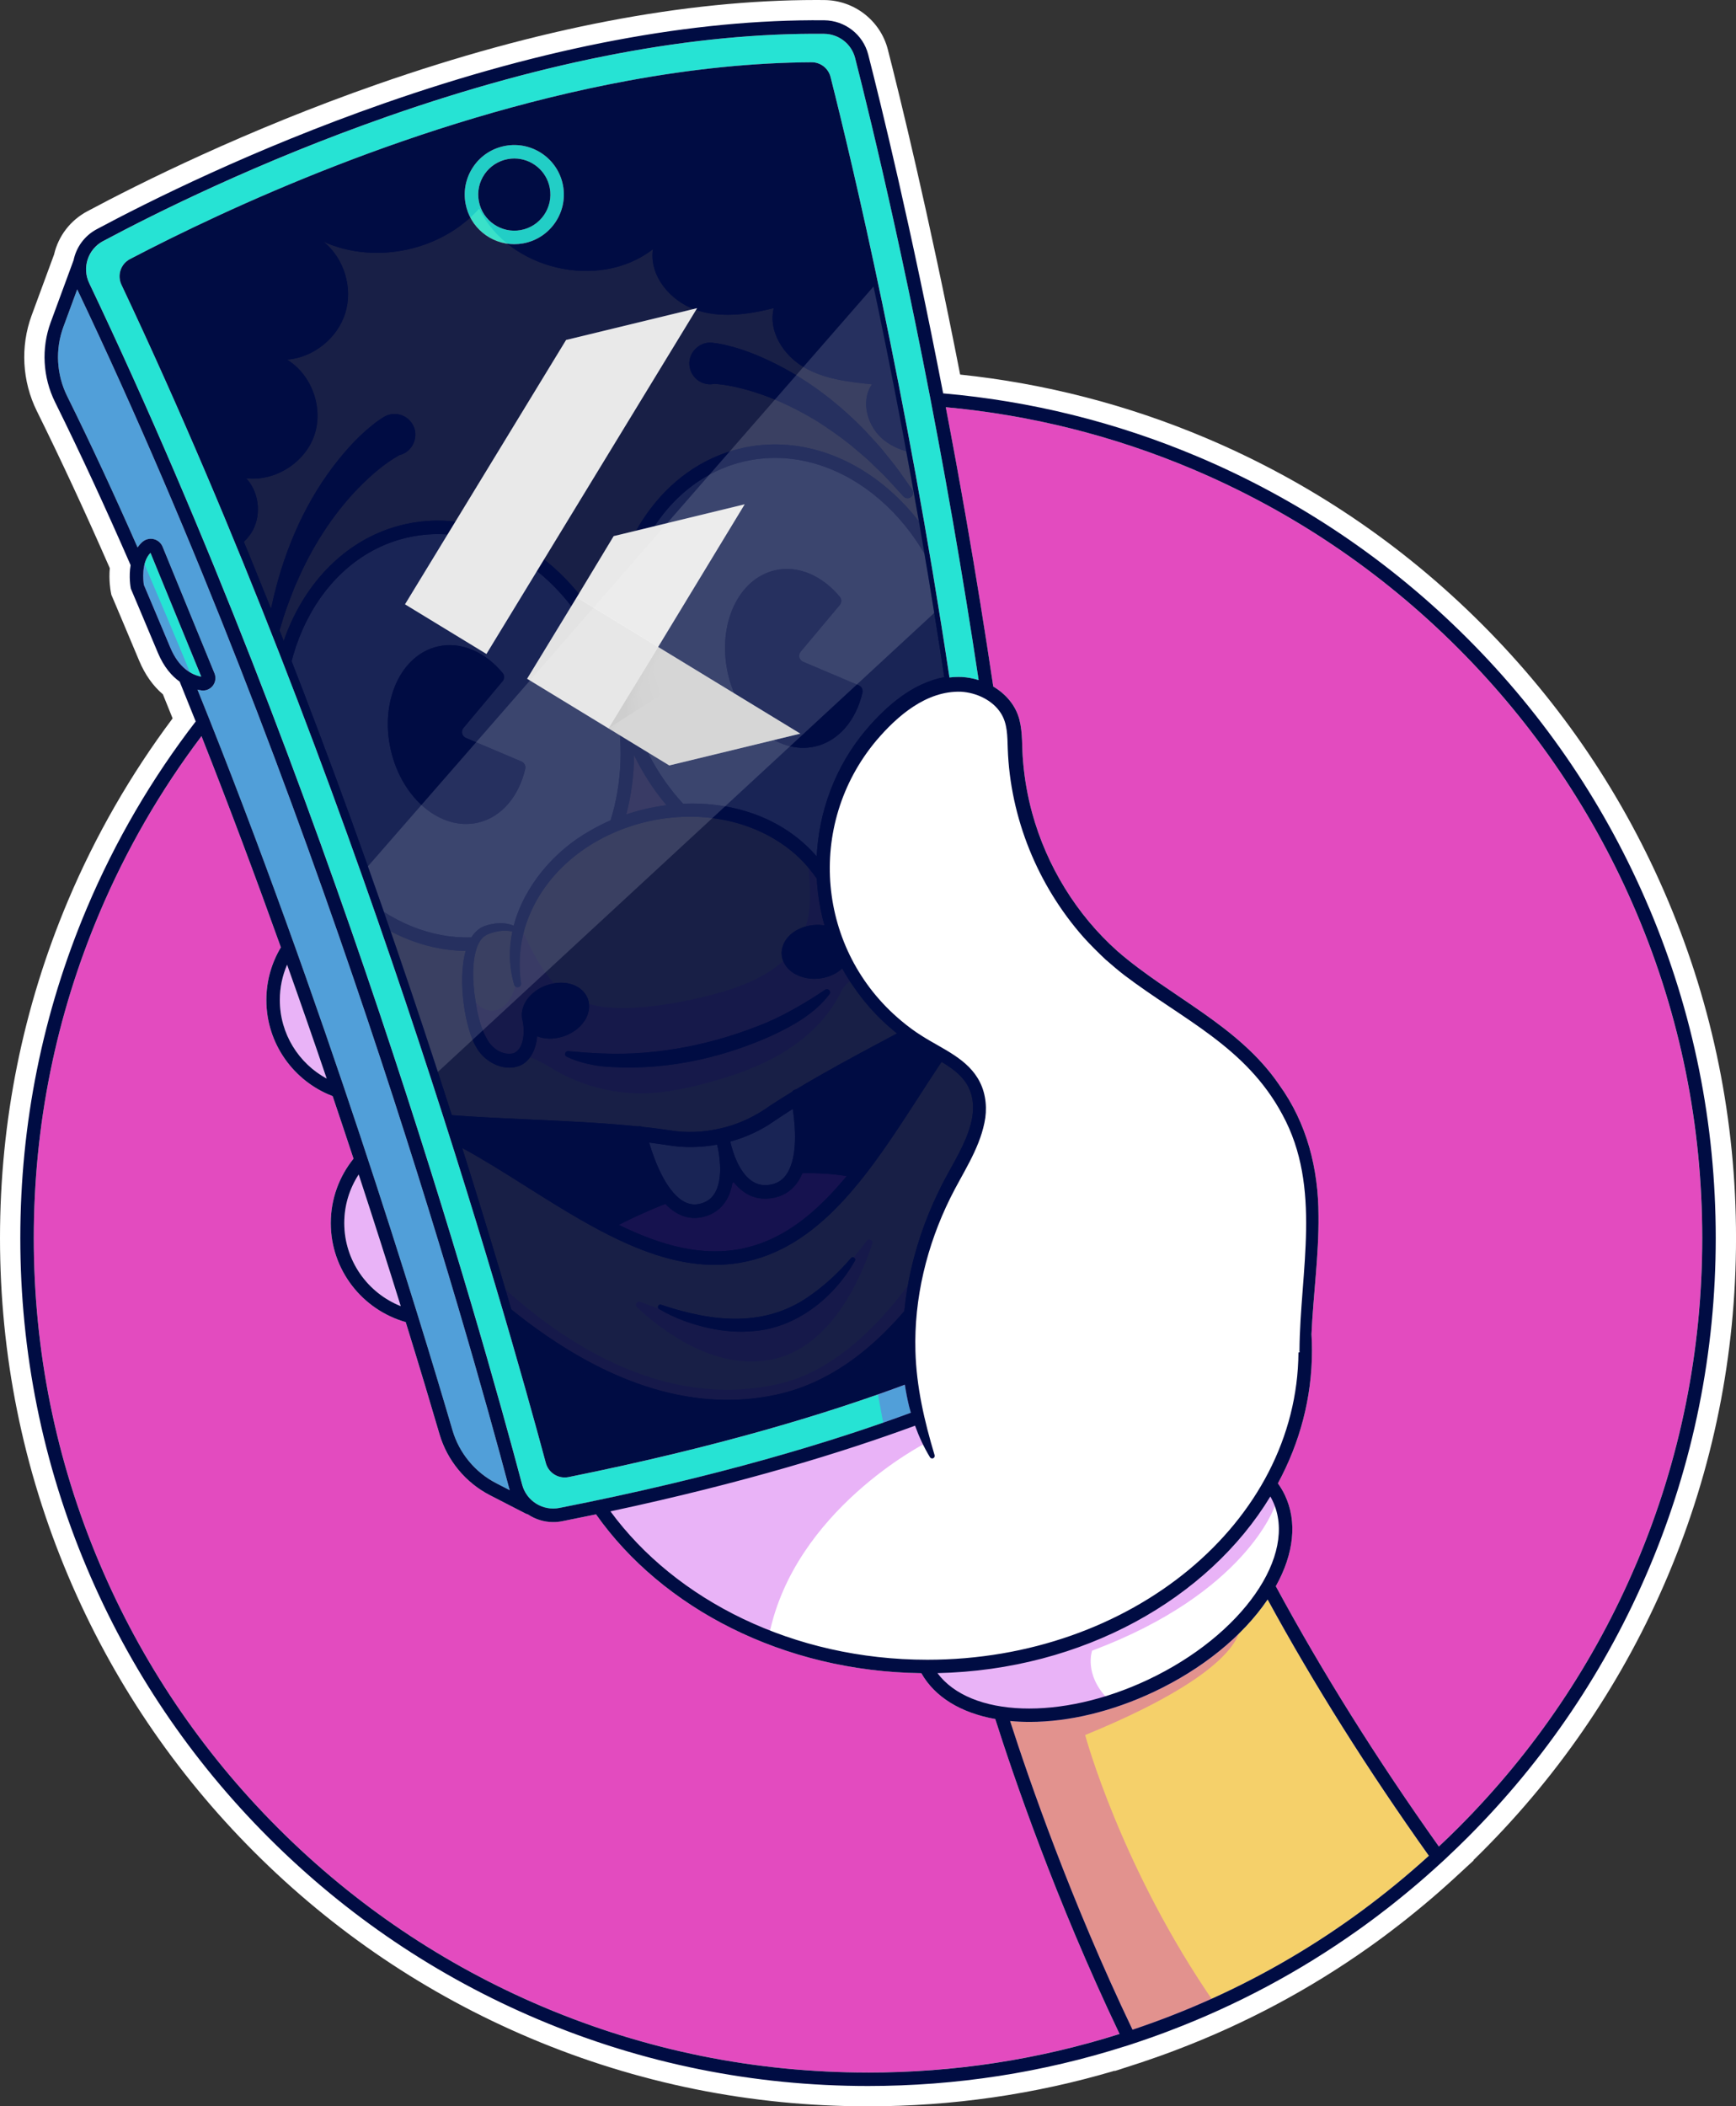 <?xml version="1.0" encoding="UTF-8"?>
<svg xmlns="http://www.w3.org/2000/svg" xmlns:xlink="http://www.w3.org/1999/xlink" version="1.1" viewBox="0 0 771.26 935.52">
  <rect x="0" y="0" width="771.26" height="935.52" fill="#333333" stroke="none"/>
  <!-- Generator: Adobe Illustrator 29.8.1, SVG Export Plug-In . SVG Version: 2.1.1 Build 2)  -->
  <defs>
    <style>
      .st0 {
        fill: none;
      }

      .st1 {
        fill: #3f3f3f;
      }

      .st2 {
        fill: #e34bbf;
      }

      .st3, .st4 {
        fill: #909090;
      }

      .st5 {
        fill: url(#linear-gradient1);
      }

      .st6 {
        fill: #000c43;
      }

      .st7 {
        mix-blend-mode: multiply;
        opacity: .25;
      }

      .st8 {
        fill: url(#linear-gradient);
      }

      .st9 {
        opacity: .15;
      }

      .st9, .st10 {
        fill: #fff;
      }

      .st11 {
        fill: #f5d06a;
      }

      .st12 {
        isolation: isolate;
      }

      .st13 {
        fill: #b400e3;
        opacity: .3;
      }

      .st14 {
        fill: #26e3d4;
      }

      .st4 {
        fill-opacity: .8;
      }

      .st15 {
        opacity: .1;
      }

      .st16 {
        clip-path: url(#clippath);
      }
    </style>
    <clipPath id="clippath">
      <path class="st0" d="M417.22,528.78c6.43-13.86,21.05-31.94,12.46-47.05-2.88-4.74-7.38-7.75-12.27-10.65-4.17-2.39-8.87-4.95-13.07-7.75-9.37-6.44-17.68-14.51-24.2-23.82-25.03-34.27-22.72-83.07,4.63-115.35,9.12-10.69,20.7-20.78,34.76-23.4-18.89-125.18-41.98-223.31-52.85-266.38-.64-2.53-2.91-4.31-5.51-4.29-25.34.14-52.58,2.88-81.05,8.14-95.14,17.59-182.04,58.89-220.37,78.93-2.7,1.41-3.79,4.69-2.49,7.45,102.04,216.03,168.31,447.84,188.73,523.85.78,2.89,3.67,4.68,6.6,4.09,67.51-13.61,116.49-28.81,149.56-41.16-3.58-28.13,2.66-57.27,15.06-82.6Z"/>
    </clipPath>
    <linearGradient id="linear-gradient" x1="-586.98" y1="1421.03" x2="-582.8" y2="1416.85" gradientTransform="translate(1186.8 1547.92) rotate(-13.64) scale(1 -1)" gradientUnits="userSpaceOnUse">
      <stop offset=".2" stop-color="#000" stop-opacity=".15"/>
      <stop offset=".85" stop-color="#616161" stop-opacity="0"/>
    </linearGradient>
    <linearGradient id="linear-gradient1" x1="-601.95" y1="1420.96" x2="-557.52" y2="1420.96" gradientTransform="translate(1186.8 1547.92) rotate(-13.64) scale(1 -1)" gradientUnits="userSpaceOnUse">
      <stop offset=".2" stop-color="#000" stop-opacity=".55"/>
      <stop offset=".85" stop-color="#616161" stop-opacity="0"/>
    </linearGradient>
  </defs>
  <g class="st12">
    <g id="Layer_1">
      <g>
        <path class="st10" d="M362.62,0c-58.32,0-123.94,12.6-195.03,37.44-58.61,20.48-105.89,44.14-128.86,56.43-7.47,4-12.8,10.95-14.71,19.17l-9.97,27.06c-5.07,13.78-4.23,29.26,2.32,42.48,10.6,21.41,21.5,44.87,32.41,69.78-.47,5.32.27,9.62.45,10.55l.06.31.18.95.38.89.13.29.02.05c.82,1.94,5.27,12.38,11.82,28.03,2.59,6.18,6.13,11.2,10.56,14.96,1.43,3.53,2.87,7.1,4.31,10.68-18.65,24.9-34.24,52.04-46.38,80.73C10.2,447.34,0,497.84,0,549.9s10.2,102.56,30.31,150.11c19.42,45.92,47.23,87.16,82.64,122.57,35.41,35.41,76.65,63.21,122.57,82.64,47.55,20.11,98.05,30.31,150.11,30.31,37.35,0,74.17-5.31,109.58-15.81l.06.12,7.55-2.44,2.5-.81.45-.15.27-.09c.85-.28,1.7-.56,2.54-.85,2.45-.82,4.49-1.52,6.4-2.21l.36-.13.16-.06c1.2-.43,2.4-.87,3.6-1.31.76-.28,1.52-.56,2.27-.85.53-.2,1.05-.4,1.58-.6,30.3-11.52,59-26.84,85.33-45.52l.69-.49c2.32-1.66,4.47-3.22,6.57-4.79.37-.28.74-.56,1.11-.84l.45-.34c1.86-1.4,3.57-2.71,5.23-4.01.92-.72,1.84-1.45,2.76-2.18,1.25-.99,2.5-2,3.74-3.01,1.3-1.06,2.6-2.13,3.89-3.21,1.11-.93,2.21-1.86,3.3-2.79,1.01-.86,2.02-1.73,3.02-2.61,1.41-1.23,2.89-2.55,4.41-3.91.91-.82,1.81-1.64,2.72-2.47l.3-.28c.16-.14.32-.29.47-.43l1.95-1.8,5.84-5.38-.09-.12c1.29-1.25,2.5-2.44,3.68-3.62,35.41-35.41,63.21-76.65,82.64-122.57,20.11-47.55,30.31-98.05,30.31-150.11s-10.2-102.56-30.31-150.11c-19.42-45.92-47.23-87.16-82.64-122.57-35.41-35.41-76.65-63.22-122.57-82.64-34.88-14.75-71.58-24.22-109.18-28.17-14.07-71.96-27.08-124.69-32.13-144.39C391.15,9.18,379.56.14,366.26.02c-1.21-.01-2.42-.02-3.64-.02h0Z"/>
        <g>
          <g>
            <g>
              <path class="st2" d="M409.33,743.14c-61.48-.79-115.18-28.94-144.52-70.54-4.94,1.03-9.97,2.05-15.11,3.06-1.31.26-2.62.38-3.91.38-4.08,0-7.98-1.25-11.26-3.44-.36-.09-.72-.22-1.06-.39l-15.77-8.11c-10.83-5.57-19.01-15.46-22.44-27.14-3.45-11.78-8.53-28.8-15.01-49.76-19.19-5.42-33.29-23.07-33.29-43.97,0-10.82,3.79-20.77,10.1-28.61-2.96-8.99-6.06-18.27-9.27-27.78-17.2-6.56-29.46-23.22-29.46-42.7,0-8.54,2.36-16.55,6.46-23.39-10.91-30.44-22.73-62.08-35.27-93.8-18.27,24.21-33.48,50.52-45.39,78.68-19.33,45.69-29.12,94.23-29.12,144.26s9.8,98.57,29.12,144.26c18.67,44.13,45.39,83.77,79.43,117.81,34.04,34.04,73.68,60.76,117.81,79.43,45.69,19.33,94.23,29.12,144.26,29.12,38.34,0,75.8-5.76,111.77-17.14-28.32-59.36-47.17-114.58-55.22-139.88-15.43-2.76-26.88-9.84-32.85-20.36Z"/>
              <path class="st2" d="M441.27,304.91c5.55,3.27,9.96,8.3,11.62,14.72,1.57,6.16,1.03,12.3,1.62,18.48.63,7.76,2,15.47,4.05,22.99,6.43,23.46,19.73,45.21,37.93,61.38,23.29,20.26,53.8,32.89,71.81,59.33,12.33,17.03,17.44,37.29,17.47,58.12.2,17.6-2.35,35.27-3.12,52.67.14,2.4.22,4.82.22,7.26,0,21-5.42,40.97-15.14,58.96,1.19,1.66,2.24,3.41,3.12,5.27,5.53,11.72,4.06,25.88-4.05,40.43,20.5,37.95,44.82,76.76,72.44,115.6,2.85-2.68,5.67-5.39,8.45-8.16,34.04-34.04,60.76-73.68,79.43-117.81,19.33-45.69,29.12-94.23,29.12-144.26s-9.8-98.57-29.12-144.26c-18.67-44.13-45.39-83.77-79.43-117.81-34.04-34.04-73.68-60.76-117.81-79.43-35.09-14.84-71.87-24.06-109.71-27.54,3,15.68,6.03,32.2,9.04,49.47,4.37,25.09,8.38,49.95,12.05,74.59Z"/>
            </g>
            <path class="st11" d="M512.61,751.46c-18.47,8.71-37.74,13.34-55.17,13.34-2.85,0-5.64-.12-8.38-.37-.1,0-.2-.02-.3-.03,8.47,26.31,26.99,79.82,54.39,137.11,48.98-16.35,93.25-42.33,131.66-77.25-27.22-38.22-51.26-76.43-71.64-113.83-.05.07-.09.15-.15.22-11.03,16.18-28.93,30.68-50.41,40.81Z"/>
            <path class="st10" d="M178.05,580.13c-5.39-17.32-11.66-37.02-18.69-58.49-4.05,6.22-6.41,13.63-6.41,21.58,0,16.73,10.42,31.07,25.1,36.9Z"/>
            <path class="st10" d="M145.14,479.06c-5.54-16.28-11.41-33.21-17.59-50.57-2.07,4.81-3.23,10.1-3.23,15.66,0,15.06,8.43,28.19,20.82,34.91Z"/>
            <path class="st10" d="M416.48,743.11c14.59,19.58,54.68,21.27,93.57,2.92,41.87-19.76,66.71-55.37,55.38-79.38-.32-.68-.68-1.34-1.05-1.99-27.62,45.49-83.36,77.04-147.9,78.45Z"/>
            <path class="st14" d="M226.2,661c-18.24-68.67-85.98-309.98-191.9-532.48l-6.17,16.76c-3.66,9.92-3.04,21.09,1.69,30.64,10.69,21.58,21.15,44.14,31.29,67.2.6-.85,1.3-1.66,2.12-2.39,1.35-1.22,3.22-1.7,5.01-1.29,1.8.41,3.29,1.67,3.99,3.38h0c3.15,7.67,12.15,29.57,23.07,56.26.75,1.82.46,3.93-.75,5.48-1.06,1.37-2.63,2.13-4.32,2.13-.25,0-.51-.02-.77-.05-.53-.07-1.11-.18-1.73-.32,55.91,138.39,98.81,279.58,113.29,328.95,2.96,10.11,10.04,18.67,19.42,23.5l6.02,3.1c-.09-.29-.19-.57-.27-.87h0Z"/>
            <path class="st14" d="M402.01,615.03c-33.47,12.47-82.29,27.5-149.4,41.03-.57.12-1.15.17-1.71.17-3.85,0-7.35-2.58-8.38-6.42-18.16-67.57-85.42-305.01-188.55-523.34-2-4.23-.32-9.23,3.81-11.39,42.34-22.14,127.39-61.88,221.21-79.22,28.62-5.29,56.06-8.05,81.58-8.19h.05c3.97,0,7.41,2.69,8.39,6.56,9.92,39.27,33.5,138.71,52.83,266.69,1.76-.19,3.56-.27,5.39-.22,2.54.12,5.1.6,7.57,1.37-3.51-23.36-7.34-46.94-11.48-70.71-17.74-101.84-36.27-177.72-43.41-205.62-1.6-6.25-7.26-10.65-13.78-10.71-57.53-.54-122.63,11.79-193.58,36.58-57.66,20.15-104.15,43.42-126.73,55.49-6.73,3.6-9.45,11.79-6.18,18.65,106.2,223.02,174.1,464.9,192.38,533.72h0c1.92,7.23,9.18,11.76,16.54,10.31,70.07-13.78,121.28-29.42,156.13-42.28-.27-.95-.54-1.9-.78-2.85-.76-3.18-1.38-6.39-1.88-9.61Z"/>
            <path class="st14" d="M89.42,300.55c-10.56-25.82-19.28-47.04-22.56-55.01-4.22,4.3-3.2,12.59-2.95,14.24.83,1.95,5.26,12.36,11.75,27.85,3.81,9.09,9.42,12.08,13.76,12.92Z"/>
            <path class="st14" d="M228.48,108.46c1.32,0,2.67-.12,4.01-.37,11.94-2.21,19.86-13.72,17.65-25.66-2.21-11.94-13.72-19.86-25.66-17.65-5.79,1.07-10.81,4.33-14.14,9.17-3.33,4.85-4.58,10.7-3.51,16.49,1.96,10.59,11.24,18.02,21.65,18.02ZM225.57,70.67c.98-.18,1.96-.27,2.92-.27,7.57,0,14.33,5.4,15.75,13.11,1.6,8.69-4.16,17.06-12.84,18.67-8.69,1.61-17.06-4.16-18.67-12.84-.78-4.21.13-8.47,2.55-12,2.43-3.53,6.08-5.9,10.29-6.67Z"/>
            <path class="st10" d="M569.71,495.05c-16.2-30.22-44.19-42.15-70.3-61.98-2.75-2.11-5.61-4.6-8.25-6.88-3.05-2.88-6.9-6.67-9.73-9.83-20.39-23.03-32.67-53.08-33.73-83.87-.19-5.48-.08-11.08-3.08-15.75-3.61-5.68-10.75-9.14-17.77-9.51-15.31-.45-28.19,10.68-37.59,21.74-31.36,37.49-26.42,93.15,11.15,124.44,2.87,2.42,6.14,4.84,9.33,6.81,8.95,5.72,20.43,10.1,25.56,20.38,2.82,5.52,3.31,12.28,2.03,18.11-2.49,12.17-9.97,22.79-15.17,33.4-10.41,21.03-16.16,44.58-15.48,68.06.45,15.79,3.97,31,8.52,46.15.02.05,0,.11.02.16.08.55-.23,1.09-.78,1.26-.51.15-1.04-.07-1.3-.5-2.68-4.42-4.86-9.14-6.63-14.02-31.44,11.59-75.97,25.38-135.33,38.05,28.99,39.5,81.26,65.91,140.8,65.91,90.58,0,164.32-61.13,164.87-136.45l.55-.16c-.06-.22-.1-.46-.12-.72.25-35.17,10.11-72.35-7.59-104.8Z"/>
          </g>
          <path class="st13" d="M566.38,668.92s-12.83,38.65-81.18,64.22c0,0-3.83,10.58,7.12,21.61,0,0,38.52-10.69,58.58-33.96,0,0,6.61,18.96-68.79,49.83,0,0,15.88,59.09,57.77,119.5l-37.92,14.55s-55.83-122.73-57.33-143.32c0,0-20.28-1.76-34.4-21.17l-.91,2.94s101.89-4.39,153.92-81.27l3.12,2.8v4.25Z"/>
          <path class="st13" d="M410.79,641.2s-57.76,29.5-69.07,84.89c0,0-45.36-7.1-73.97-58.21,0,0,132.45-30.65,139.29-37.37l7.06,15.32-3.31-4.63Z"/>
          <path class="st13" d="M178.05,580.13c-5.39-17.32-11.66-37.02-18.69-58.49-4.05,6.22-6.41,13.63-6.41,21.58,0,16.73,10.42,31.07,25.1,36.9Z"/>
          <polygon class="st13" points="389.78 617.88 392.93 634.92 409.33 629.13 404.67 610.77 389.78 617.88"/>
          <path class="st13" d="M226.2,661c-18.24-68.67-85.98-309.98-191.9-532.48l-6.17,16.76c-3.66,9.92-3.04,21.09,1.69,30.64,10.69,21.58,21.15,44.14,31.29,67.2.6-.85,1.3-1.66,2.12-2.39,1.35-1.22,3.22-1.7,5.01-1.29,1.8.41,3.29,1.67,3.99,3.38h0c3.15,7.67,12.15,29.57,23.07,56.26.75,1.82.46,3.93-.75,5.48-1.06,1.37-2.63,2.13-4.32,2.13-.25,0-.51-.02-.77-.05-.53-.07-1.11-.18-1.73-.32,55.91,138.39,98.81,279.58,113.29,328.95,2.96,10.11,10.04,18.67,19.42,23.5l6.02,3.1c-.09-.29-.19-.57-.27-.87h0Z"/>
          <path class="st13" d="M145.14,479.06c-5.54-16.28-11.41-33.21-17.59-50.57-2.07,4.81-3.23,10.1-3.23,15.66,0,15.06,8.43,28.19,20.82,34.91Z"/>
          <path class="st13" d="M84.77,299.8c.09-.73-21.44-51.23-21.44-51.23l-2.57,12.07,14.77,35.28,6.09,3.89h3.14Z"/>
          <g>
            <path class="st6" d="M732.66,403.29c-18.97-44.85-46.12-85.13-80.71-119.71-34.59-34.59-74.87-61.74-119.71-80.71-36.2-15.31-74.16-24.74-113.22-28.15-14.26-73.8-27.51-127.86-33.29-150.48-2.27-8.88-10.31-15.14-19.54-15.23-58.21-.53-124.01,11.89-195.62,36.92-58.04,20.28-104.85,43.71-127.58,55.87-5.52,2.95-9.12,8.09-10.3,13.77l-10.18,27.63c-4.22,11.46-3.51,24.36,1.94,35.38,11.5,23.21,22.72,47.55,33.58,72.43-.88,5.19-.01,9.86.05,10.18l.06.31.13.29c.05.11,4.7,11.02,11.87,28.14,2.67,6.37,6.2,10.35,9.69,12.83,2.4,5.89,4.77,11.78,7.12,17.68-19.56,25.39-35.75,53.11-48.33,82.84-19.64,46.43-29.6,95.76-29.6,146.6s9.96,100.17,29.6,146.6c18.97,44.85,46.12,85.13,80.71,119.71s74.87,61.74,119.71,80.71c46.43,19.64,95.76,29.6,146.6,29.6,39.25,0,77.58-5.96,114.38-17.7v.02s2.5-.81,2.5-.81c.24-.08.47-.16.71-.24.83-.27,1.65-.55,2.48-.83,2.1-.7,4.19-1.42,6.26-2.16.16-.06.33-.12.49-.18,1.18-.42,2.36-.85,3.53-1.28.74-.27,1.48-.55,2.22-.83.53-.2,1.05-.4,1.58-.6,29.66-11.28,57.5-26.14,83.28-44.43.22-.16.44-.32.67-.47,2.15-1.54,4.3-3.09,6.42-4.68.51-.38,1.02-.77,1.53-1.15,1.71-1.29,3.42-2.59,5.11-3.91.9-.7,1.8-1.41,2.69-2.13,1.22-.97,2.44-1.95,3.65-2.94,1.27-1.04,2.54-2.08,3.8-3.14,1.08-.9,2.16-1.81,3.23-2.73.99-.84,1.97-1.69,2.95-2.55,1.44-1.26,2.88-2.54,4.3-3.82.89-.8,1.77-1.61,2.65-2.41.25-.23.51-.46.76-.69l1.95-1.8v-.02c3.08-2.9,6.16-5.83,9.17-8.85,34.59-34.59,61.74-74.87,80.71-119.71,19.64-46.43,29.6-95.76,29.6-146.6s-9.96-100.17-29.6-146.6ZM45.8,107.09c22.58-12.08,69.08-35.34,126.73-55.49C243.49,26.8,308.59,14.48,366.12,15.02c6.51.06,12.18,4.46,13.78,10.71,7.14,27.9,25.67,103.79,43.41,205.62,4.14,23.77,7.97,47.35,11.48,70.71-2.47-.77-5.03-1.24-7.57-1.37-1.83-.06-3.63.02-5.39.22-19.33-127.98-42.91-227.42-52.83-266.69-.98-3.87-4.42-6.56-8.39-6.56h-.05c-25.51.14-52.96,2.9-81.58,8.19-93.82,17.34-178.87,57.08-221.21,79.22-4.13,2.16-5.8,7.16-3.81,11.39,103.13,218.33,170.39,455.77,188.55,523.34,1.03,3.84,4.54,6.42,8.38,6.42.57,0,1.14-.06,1.71-.17,67.1-13.53,115.93-28.55,149.4-41.03.49,3.22,1.11,6.43,1.88,9.61.25.96.51,1.91.78,2.85-34.84,12.86-86.05,28.5-156.13,42.28-7.36,1.45-14.62-3.08-16.54-10.31h0c-18.28-68.82-86.18-310.69-192.38-533.72-3.26-6.86-.55-15.05,6.18-18.65ZM577.3,599.85c.01.26.06.5.12.72l-.55.16c-.55,75.31-74.3,136.45-164.87,136.45-59.54,0-111.81-26.42-140.8-65.91,59.36-12.67,103.89-26.47,135.33-38.05,1.76,4.88,3.95,9.6,6.63,14.02.26.43.8.65,1.3.5.55-.17.86-.71.78-1.26,0-.05,0-.11-.02-.16-4.56-15.15-8.07-30.36-8.52-46.15-.68-23.48,5.07-47.03,15.48-68.06,5.21-10.61,12.68-21.23,15.17-33.4,1.28-5.83.79-12.59-2.03-18.11-5.13-10.28-16.61-14.67-25.56-20.38-3.2-1.97-6.46-4.38-9.33-6.81-37.57-31.29-42.51-86.95-11.15-124.44,9.4-11.06,22.28-22.19,37.59-21.74,7.02.38,14.16,3.83,17.77,9.51,3,4.68,2.89,10.27,3.08,15.75,1.06,30.79,13.34,60.84,33.73,83.87,2.83,3.16,6.68,6.96,9.73,9.83,2.64,2.28,5.5,4.77,8.25,6.88,26.11,19.83,54.1,31.76,70.3,61.98,17.7,32.45,7.84,69.63,7.59,104.8ZM565.43,666.66c11.33,24.01-13.51,59.62-55.38,79.38-38.89,18.35-78.99,16.66-93.57-2.92,64.54-1.4,120.28-32.96,147.9-78.45.37.65.73,1.31,1.05,1.99ZM232.49,108.09c-1.35.25-2.69.37-4.01.37-10.41,0-19.69-7.43-21.65-18.02-1.07-5.78.18-11.64,3.51-16.49,3.33-4.85,8.36-8.1,14.14-9.17,11.94-2.21,23.45,5.71,25.66,17.65,2.21,11.94-5.71,23.45-17.65,25.66ZM75.66,287.63c-6.49-15.49-10.92-25.9-11.75-27.85-.25-1.64-1.27-9.94,2.95-14.24,3.28,7.97,11.99,29.19,22.56,55.01-4.33-.84-9.95-3.84-13.76-12.92ZM89.46,306.64c.26.04.51.05.77.05,1.68,0,3.26-.77,4.32-2.13,1.21-1.56,1.5-3.66.75-5.48-10.92-26.69-19.92-48.6-23.07-56.26h0c-.7-1.7-2.19-2.97-3.99-3.38-1.78-.41-3.65.08-5.01,1.29-.82.73-1.51,1.54-2.12,2.39-10.15-23.06-20.6-45.62-31.29-67.2-4.73-9.55-5.34-20.71-1.69-30.64l6.17-16.76c105.92,222.5,173.66,463.81,191.9,532.48h0c.08.3.18.58.27.87l-6.02-3.1c-9.38-4.82-16.46-13.39-19.42-23.5-14.48-49.37-57.38-190.56-113.29-328.95.62.14,1.2.24,1.73.32ZM178.05,580.13c-14.68-5.83-25.1-20.17-25.1-36.9,0-7.96,2.36-15.37,6.41-21.58,7.03,21.46,13.3,41.17,18.69,58.49ZM145.14,479.06c-12.39-6.72-20.82-19.85-20.82-34.91,0-5.56,1.15-10.85,3.23-15.66,6.18,17.36,12.06,34.29,17.59,50.57ZM385.63,920.52c-50.04,0-98.57-9.8-144.26-29.12-44.13-18.67-83.77-45.39-117.81-79.43-34.04-34.04-60.76-73.68-79.43-117.81-19.33-45.69-29.12-94.23-29.12-144.26s9.8-98.57,29.12-144.26c11.91-28.16,27.11-54.47,45.39-78.68,12.54,31.72,24.36,63.37,35.27,93.8-4.1,6.85-6.46,14.85-6.46,23.39,0,19.48,12.26,36.14,29.46,42.7,3.21,9.51,6.31,18.79,9.27,27.78-6.31,7.84-10.1,17.78-10.1,28.61,0,20.9,14.11,38.55,33.29,43.97,6.49,20.96,11.56,37.98,15.01,49.76,3.42,11.68,11.6,21.57,22.44,27.14l15.77,8.11c.34.18.7.3,1.06.39,3.28,2.19,7.19,3.44,11.26,3.44,1.29,0,2.6-.12,3.91-.38,5.14-1.01,10.17-2.03,15.11-3.06,29.35,41.6,83.04,69.75,144.52,70.54,5.97,10.53,17.42,17.6,32.85,20.36,8.05,25.3,26.9,80.52,55.22,139.88-35.97,11.38-73.43,17.14-111.77,17.14ZM503.15,901.5c-27.4-57.29-45.92-110.8-54.39-137.11.1,0,.2.02.3.03,2.74.25,5.54.37,8.38.37,17.43,0,36.7-4.63,55.17-13.34,21.48-10.14,39.38-24.63,50.41-40.81.05-.07.09-.15.15-.22,20.38,37.4,44.43,75.61,71.64,113.83-38.41,34.92-82.69,60.9-131.66,77.25ZM727.13,694.16c-18.67,44.13-45.39,83.77-79.43,117.81-2.77,2.77-5.6,5.48-8.45,8.16-27.62-38.84-51.94-77.66-72.44-115.6,8.11-14.55,9.58-28.71,4.05-40.43-.88-1.86-1.93-3.61-3.12-5.27,9.72-17.99,15.14-37.96,15.14-58.96,0-2.43-.07-4.85-.22-7.26.76-17.41,3.31-35.07,3.12-52.67-.03-20.83-5.14-41.09-17.47-58.12-18-26.44-48.52-39.07-71.81-59.33-18.2-16.17-31.5-37.92-37.93-61.38-2.05-7.52-3.42-15.23-4.05-22.99-.59-6.18-.05-12.32-1.62-18.48-1.66-6.41-6.08-11.45-11.62-14.72-3.67-24.64-7.68-49.5-12.05-74.59-3.01-17.27-6.04-33.79-9.04-49.47,37.84,3.48,74.61,12.7,109.71,27.54,44.13,18.67,83.77,45.39,117.81,79.43,34.04,34.04,60.76,73.68,79.43,117.81,19.33,45.69,29.12,94.23,29.12,144.26s-9.8,98.57-29.12,144.26Z"/>
            <path class="st6" d="M228.5,70.4c-.96,0-1.94.09-2.92.27-4.21.78-7.86,3.15-10.29,6.67-2.43,3.53-3.33,7.79-2.55,12,1.61,8.69,9.98,14.45,18.67,12.84,8.69-1.61,14.45-9.98,12.84-18.67-1.42-7.71-8.18-13.11-15.75-13.11Z"/>
          </g>
          <g class="st16">
            <g class="st15">
              <g>
                <path class="st11" d="M278.24,361.71c5.77-1.94,11.78-3.31,17.85-4.08-5.55-6.57-10.41-14.02-14.39-22.2-.07,9.12-1.27,17.95-3.47,26.28Z"/>
                <path class="st11" d="M516.91,202.29c-16.77,3.26-32.46,11.74-44.11,24.25-12.65,13.39-19.77,30.61-25.63,47.87-.15.58-.6.85-1.07.89-.69.06-1.43-.39-1.41-1.25.05-1.16.15-2.33.27-3.5-11.51-7.84-16.81-24.02-11.71-37.06-12.03-4.5-18.61-19.9-13.55-31.7-9.36.74-19.4-.39-26.81-6.16-7.4-5.77-10.87-17.22-5.51-24.92-10.45-1.09-21.27-2.3-30.33-7.64-9.06-5.34-15.85-16.03-13.28-26.22-11.47,2.88-23.81,4.62-34.95.67-11.15-3.95-20.48-15.13-18.75-26.83-23.91,18.55-63.99,9.2-77.22-18.02-16.8,18.74-46.08,24.98-69.07,14.72,9.1,7.38,13.07,20.49,9.6,31.68-3.47,11.19-14.17,19.75-25.85,20.68,10.99,6.72,16.29,21.46,12.09,33.64-4.2,12.17-17.46,20.52-30.25,19.04,5.59,6.07,6.83,15.74,2.97,23.03-3.87,7.29-12.57,11.68-20.73,10.45,8.87,11.84,7.64,30.12-2.74,40.66,10.68,6.51,11.75,24.17,1.95,31.93,7.48,6.02,12.31,15.18,13.13,24.74,1.56,2.15,2.98,4.4,4.2,6.83.31.62.06,1.38-.57,1.69-.05.03-.11.03-.17.05-.49.16-1.02.03-1.35-.35-14.03-14.5-29.75-28.31-49.41-34.18-15.32-4.87-32.03-4.61-47.44-.22-29.08,8.38-31.19,45.63-21.2,69.55,7.15,18.41,21.67,34.53,40.78,40.6,3.88,1.18,8.1,2.35,11.95,3.59,20.09,6.51,40.86,14.62,55.79,30.27.89.95,2.11,2.39,3.05,3.25,10.07,9.09,28.1,3.7,32.52-8.86.63-1.72,1.08-3.62,1.25-5.43.28-1.91.15-3.87.12-5.92-.04-.56.33-1.02.83-1.17.1-.03.19-.07.3-.07.47,0,.88.28,1.06.68,1.33,2.99,2.05,6.4,1.88,9.87-.06,1.16-.21,2.33-.48,3.48-.9,4.05-3,7.5-5.81,10.29,1.04,1.76,2.74,4.59,5.05,8.27,2.18-2.79,5.43-5.46,9.92-7.95,2.35-1.3,5.04-2.56,8.11-3.75,5.31-2.06,10.68-3.69,16.08-5.16,1.52-.38,2.26,1.77.82,2.4-.04.02-.09.04-.13.06-9.96,4.44-28.35,10.29-32.26,20.98-2.2,7.29,3.32,14.2,7.97,19.44,11.81,12.29,26.07,21.82,40.44,31.07,4.19,2.7,8.39,5.37,12.54,8.08,1.64,1.05.25,3.67-1.57,2.78-.77-.38-1.54-.79-2.31-1.18-6.2-3.13-12.3-6.45-18.29-10,5.58,6.65,11.57,13.39,17.91,20.04,23.1,24.22,46.31,42.41,69,54.05,28.08,14.41,55.43,18.76,81.27,12.92,22.72-5.13,43.78-20.34,62.61-45.21,15.24-20.13,29.03-46.56,40.99-78.56,3.04-8.14,5.81-16.23,8.32-24.11-3.36,4.8-6.86,9.5-10.42,14.16-.65.85-1.31,1.71-1.97,2.56-.44.55-1.24.64-1.79.21-.51-.4-.63-1.12-.3-1.66,3.53-5.83,7.08-11.63,10.56-17.46,2.33-3.91,4.64-7.84,6.87-11.8,5.39-9.76,10.78-19.78,14.23-30.32,4.9-15.19,3.55-25.18-14.58-26.29-8.34-.62-16.67.26-25.1.64-.07,0-.13,0-.2.01-1.53.08-1.82-2.22-.29-2.5,5.7-.93,11.36-2.04,17.07-2.6,5.85-.58,11.75-.58,17.77.76,2.48.61,4.55,1.51,6.27,2.63.75-3.92,1.29-6.99,1.64-9.05-5.07-1.02-9.78-3.53-12.99-7.71-.99-1.25-1.8-2.61-2.45-4.01-1.29-2.77-1.95-5.75-2.02-8.65-.01-.58.41-1.05.97-1.14.05,0,.1-.03.15-.04.47-.01.88.26,1.07.67.87,1.88,1.6,3.75,2.69,5.37.9,1.59,2.18,3.07,3.46,4.37,9.39,9.43,27.99,6.56,33.17-5.98.49-1.21.93-2.93,1.35-4.25,6.75-20.55,22.01-36.8,37.36-51.31,2.94-2.77,6.26-5.64,9.25-8.37,14.64-13.69,20.83-34.49,19.36-54.19-1.39-27.23-20.59-60.63-51.96-53.11ZM99.51,404.76c-3.18-3.9-5.82-8.04-8.8-12.04-1.48-2.2-3.06-4.31-4.71-6.37-5.96-1.6-13.99-.22-20.58,1.07-2.67.6-6.16,1.04-7.38,3.78-1.62,5.66,4.87,13.18,8.67,17.25,8.03,8.31,17.67,14.89,28.08,20.08,1.46.71.6,3-.99,2.52-7.75-2.31-15.12-5.94-21.83-10.59-5.24-3.77-10.69-8.24-14.78-13.6-2.37-3.1-4.28-6.5-5.42-10.24-2.33-9.32,3.54-14.22,12.34-15.57,5.1-.99,10.42-1.87,15.7-1.71-12.84-13.15-29.31-22.35-47.75-25.76-4.94-.92-9.96-1.52-14.99-1.87-4.72-.32-9.46-.42-14.19-.33-.6.04-1.12-.42-1.13-1.03-.01-.48.3-.89.73-1.02,19.51-5.46,42.15-.99,59.83,8.37,14.26,7.62,26.08,19.6,34.18,33.51,2.09,3.96,3.87,8.13,4.99,12.48.32,1.15-1.22,1.98-1.98,1.04ZM316.72,152.27s2.29.31,2.29.31c9.58,1.69,18.62,5.44,27.22,9.86,14.33,7.47,26.93,17.32,38.09,28.81,2.57,2.86,6.63,7.03,8.93,10.08,2.51,3.04,5.93,7.34,8.13,10.63l3.85,5.44c.79,1.12.53,2.67-.59,3.46-1.08.77-2.55.53-3.37-.47-2.61-2.79-6.14-6.86-8.79-9.52,0,0-4.64-4.48-4.64-4.48-2.53-2.6-6.84-6.08-9.63-8.48-4.91-3.98-10.24-7.64-15.54-11.04-10.76-6.46-22.03-11.64-34.13-14.57-3.31-.81-6.71-1.44-10.07-1.74-.39-.02-.96-.08-1.07-.05-5,1.03-9.9-2.19-10.93-7.2-1.37-6.09,4.11-11.95,10.26-11.04ZM118.35,282.19l1.14-6.56c.37-2,.74-4.64,1.21-6.57,4.81-22.2,13.49-43.59,27.3-61.84,5.87-7.68,12.42-14.95,20.34-20.6l1.9-1.24c4.28-2.79,10.01-1.59,12.8,2.69,3.52,5.18.54,12.65-5.54,14.04-6.78,3.77-12.87,9.14-18.3,14.68-11.62,11.95-20.87,26.67-27.46,42.04-.83,1.73-1.77,4.14-2.42,5.95-1.4,3.6-3.18,8.46-4.22,12.2l-1.89,6.21c-.34,1.38-1.78,2.22-3.14,1.8-1.21-.37-1.93-1.58-1.72-2.8ZM293.77,579.53c22.81,7.65,46.6,10.39,66.92-4.67,6.36-4.52,12.24-10.03,17.39-16.09.32-.39.77-.43,1.15-.29.55.21.96.84.59,1.49-9.18,16.28-25.84,29.71-44.95,31.23-6.28.62-12.71.14-18.85-1.11-8.18-1.68-16.02-4.48-23.19-8.68-.14-.08-.25-.19-.33-.3-.54-.76.21-2.02,1.27-1.59ZM443.85,432.86c1.19-.79,2.38-1.59,3.56-2.4,5.32-3.84,11.23-7.81,14.53-13.45.32-.8,1.31-1.2,2.07-.76.63.34.9,1.08.68,1.74-2.34,7.84-10.77,15.04-19.2,20.87-.4.27-.8.55-1.19.81-.01,0-.02.02-.03.03-12.9,11.54-24.16,28.95-36.08,47.39-20.81,32.18-42.32,65.46-76.08,73.09-33.63,7.6-66.6-13.19-98.49-33.3-18.57-11.7-36.1-22.76-52.83-27.67-.24-.07-.45-.17-.66-.29-.16-.03-.31-.05-.47-.08-3.98-.66-7.93-1.5-11.81-2.64-4.37-1.34-8.88-3.01-12.5-5.91-.39-.26-.74-.62-1.08-.98l-1.01-1.05c-.51-.53-.5-1.37.03-1.89.47-.46,1.2-.5,1.71-.12,2.59,1.93,5.82,3.04,9.11,3.97,2.38.61,5.08,1.25,7.47,1.62,2.24.39,4.48.74,6.73,1.06,1.06.15,2.11.3,3.17.44.32-.02.66,0,.98.11.04.01.09.03.13.04,17.91,2.3,36.04,2.89,54.13,3.79,15.55.71,31.22,1.44,46.78,3.01.65-.14,1.29-.05,1.85.2,1.39.15,2.79.29,4.18.45,1.79.23,6.23.79,7.94,1.07,7.38,1.26,14.91.92,22.32-.77,8.34-1.79,15.89-5.48,22.69-10.4,3.09-2.01,6.21-3.96,9.35-5.88.41-.54.99-.95,1.7-1.11.05-.01.11-.01.16-.02,24.87-15,51.22-27.53,76.18-42.22,3.68-2.17,7.29-4.42,10.85-6.72.02-.01.04-.03.06-.04,1.03-.67,2.05-1.33,3.07-2.01ZM340.57,454.18c4.59-1.96,9.02-4.26,13.32-6.71,4.32-2.44,8.5-5.05,12.67-7.88,1.24-.92,2.92.7,1.95,1.98-6.41,8.53-15.94,13.85-25.38,18.29-23.7,10.7-50.16,16.15-76.15,13.69-5.2-.68-10.41-1.92-15.19-4.22-.65-.31-.92-1.08-.61-1.73.24-.51.78-.79,1.31-.73,5.06.46,9.99.82,14.96,1,24.94,1.09,50.13-4.13,73.13-13.7ZM387.16,381.5c4.34,4.99,7.4,11.94,9.4,16.92,3.49,10.1,7.98,22.62,1.79,32.67-6.15,8.36-13.38,8.38-18.85,4.03-1.8-1.43-3.41-3.34-4.72-5.58-.3.33-.62.64-.97.94-2.05,1.81-4.69,3.11-7.6,3.77-.82.19-1.66.32-2.52.4-3.9.37-7.71-.41-10.72-2.2-2.39-1.42-4.12-3.41-5.01-5.67-.33-.83-.55-1.7-.63-2.59-.31-3.31,1.14-6.66,4-9.17,1.81-1.6,4.09-2.79,6.61-3.5,1.13-.32,2.3-.55,3.51-.66,3.9-.37,7.71.41,10.72,2.2,3.17,1.88,5.18,4.76,5.59,7.94.57,1.83,1.16,3.67,2.17,5.29,1.72,2.77,4.23,5.79,7.52,5.55,4.65-1.01,7.45-5.39,7.95-10.05.51-4.94-.66-12.2-2.88-19.33-2.71-8.71-7-17.23-11.75-21.13-1.76-1.42-3.76-2.26-5.77-2.12-3.62.24-7.4,1.3-10.24,3.56,4.83,6.39,8.15,13.99,8.95,21.87,0,.03,0,.06,0,.08.07,1.83-2.5,2.39-3.16.64-2.63-7.28-6.36-13.99-11.2-19.78-3.11-3.72-6.67-7.07-10.7-9.92-38-27.33-101.09-9.44-115.36,36.17-.28.93-.53,1.88-.76,2.82-1.75,7.17-2.09,14.66-1.01,22.1.25,1.57-1.69,2.28-2.63,1.35-.17-.17-.31-.38-.4-.66-2.37-7.95-2.47-15.97-.84-23.69-.14-.03-.28-.07-.42-.1-3.5-.69-7.06-.03-10.39,1.27-4.17,1.74-5.56,6.93-6.19,11.21-.66,4.85-.46,9.93.11,14.93.18,1.3.37,2.61.58,3.92.95,6,2.33,12.06,5.4,17.15,2.45,3.99,6.87,6.75,11.5,5.66,4.48-1.88,4.87-9.01,4.18-13.33-.08-.31-.14-.63-.19-.94-.86-2.97-.26-6.31,1.73-9.26,1.95-2.91,5.06-5.25,8.74-6.59,1.18-.43,2.37-.73,3.57-.93,2.54-.42,5.07-.32,7.36.34,3.66,1.05,6.41,3.44,7.55,6.57.27.74.43,1.5.52,2.28.27,2.52-.44,5.2-2.06,7.61-1.95,2.91-5.06,5.25-8.74,6.59-.81.3-1.63.54-2.45.72-2.91.66-5.85.62-8.48-.13-.44-.13-.87-.28-1.29-.44-.27,3.18-1.21,6.64-3.2,9.36-.83,1.13-1.83,2.13-3.04,2.93-7.35,4.31-16.92-.46-20.71-7.28-4.87-7.76-8.63-29.32-4.82-42.93-37.67-.39-73.34-32.38-83.64-77.98-11.7-51.79,13.69-101.82,56.61-111.51,35.58-8.04,72.2,14.14,90.34,51.47.34-41.51,23.87-77.27,59.45-85.3,42.91-9.69,87.34,24.56,99.04,76.35,10.25,45.37-7.97,89.39-41.5,106.12ZM540.32,230.02c-5,2.22-9.77,4.63-14.28,7.26-20.24,11.79-35.42,28-43.18,51.01,4.93-2.48,10.77-4.1,14.93-5.19,2.09-.55,4.45-1.06,6.65-1.08,6.04-.08,10.32,4.3,11.19,9.84.49,3.38.32,6.95-.33,10.58-2.6,14.47-13.14,29.93-22.82,38.57-.56.5-1.42.46-1.92-.1-.45-.5-.46-1.25-.05-1.76,4.84-6.13,8.99-12.72,12.38-19.62,2.36-4.9,6.48-14.57,6.76-22.12.08-2.12-.14-4.07-.8-5.7-.31-.76-.71-1.45-1.21-2.06-1.87-1.63-4.61-1.1-6.88-.57-5.94,1.44-11.97,3.08-17.27,5.98-1.16.68-2.26,1.37-3.17,2.28-1.68,7.38-2.56,14.88-4.27,22.3-.21,1.21-2.06,1.23-2.26,0-.85-4.41-1.04-8.93-.86-13.41,2.14-27.04,16.17-51.21,38.74-66.3,4.24-2.91,8.73-5.45,13.43-7.49,4.74-2.03,9.57-3.69,14.71-4.44.58-.08,1.1.32,1.18.9.07.5-.22.95-.66,1.12Z"/>
              </g>
              <path class="st10" d="M181.14,238.72c-39.68,8.96-63.05,55.77-52.08,104.34,9.91,43.88,44.5,74.41,80.35,73.29,1.52-2.41,3.5-4.21,6.04-5.09,4.01-1.38,8.8-1.79,12.77-.09,4.61-17.59,18.05-33.25,33.72-42.08,2.99-1.75,6.1-3.32,9.32-4.71,5.08-16.25,6.02-34.91,1.75-53.83-10.97-48.57-52.18-80.79-91.87-71.82ZM233.36,341.47c-2.81,12.15-10.48,21.53-21.1,23.93-16.47,3.72-33.78-10.79-38.66-32.4-4.88-21.61,4.51-42.15,20.98-45.87,10.34-2.34,21.01,2.51,28.73,11.79.87,1.05.85,2.59-.03,3.64l-17.38,20.74c-1.23,1.47-.69,3.72,1.08,4.47l24.7,10.46c1.27.54,1.99,1.9,1.68,3.25Z"/>
              <path class="st10" d="M362.42,379.91c.22.25.44.51.65.77,2.85-3.23,7.34-4.91,11.54-5.39,2.79-.2,5.31.55,7.58,1.92,32.57-14.59,50.47-56.83,40.6-100.51-10.97-48.57-52.18-80.79-91.87-71.82-39.68,8.96-63.05,55.77-52.08,104.34,4.26,18.88,13.1,35.29,24.64,47.77,21.96-.98,44.04,6.06,58.92,22.92ZM344.38,253.29c10.34-2.34,21.01,2.51,28.73,11.79.87,1.05.85,2.59-.03,3.64l-17.38,20.74c-1.23,1.47-.69,3.72,1.08,4.47l24.7,10.46c1.27.54,1.99,1.9,1.68,3.25-2.81,12.15-10.48,21.53-21.1,23.93-16.47,3.72-33.78-10.79-38.66-32.4-4.88-21.61,4.51-42.15,20.98-45.87Z"/>
              <path class="st2" d="M354.84,524.3c-2.52,4.02-6.07,6.57-10.55,7.59-5.1,1.15-9.73.32-13.76-2.46-1.71-1.18-3.2-2.65-4.49-4.28-.21.05-.41.1-.61.14-.46,2.67-1.27,5.26-2.6,7.55-2.36,4.05-5.96,6.65-10.72,7.73-4.25.96-8.34.21-12.18-2.23-1.55-.99-2.99-2.22-4.33-3.63-9.38,3.69-16.66,7.24-20.7,9.32,18.63,9.12,37.39,14.5,55.89,10.32s32.47-16.36,45.37-31.98c-6.5-1.05-13.11-1.42-19.68-1.27-.47,1.13-1.01,2.21-1.64,3.21Z"/>
              <path class="st10" d="M303.15,533.27c2.47,1.57,4.96,2.04,7.63,1.44,3.1-.7,5.34-2.3,6.85-4.88,3.27-5.61,2.39-14.31,1.38-19.68-.17-.63-.31-1.22-.44-1.77-7.22,1.32-14.77,1.49-22.09.22-1.65-.26-6.02-.85-7.73-1.07-.12-.01-.25-.03-.37-.04,2.17,7.34,7.07,20.89,14.77,25.79Z"/>
              <path class="st10" d="M333.94,524.49c2.63,1.81,5.58,2.32,9.02,1.54,2.91-.66,5.13-2.26,6.79-4.92,4.78-7.63,3.59-21.21,2.47-28.56-.56.35-1.13.69-1.68,1.04-1.49.98-5.12,3.3-6.52,4.29-5.94,4.2-12.66,7.25-19.58,9.16,1.08,4.65,3.81,13.52,9.51,17.45Z"/>
              <g>
                <path class="st13" d="M345.68,614.74c-74.49,16.82-136.43-55.57-149.75-72.52-6.2-3.13-12.3-6.45-18.29-10,5.58,6.65,11.57,13.39,17.91,20.04,23.1,24.22,46.31,42.41,69,54.05,28.08,14.41,55.43,18.76,81.27,12.92,22.72-5.13,43.78-20.34,62.61-45.21,15.24-20.13,29.03-46.56,40.99-78.56,3.04-8.14,5.81-16.23,8.32-24.11-3.36,4.8-6.86,9.5-10.42,14.16-5.28,15.27-42.11,115.78-101.62,129.22Z"/>
                <path class="st13" d="M137.08,456.89c-.9,4.05-3,7.5-5.81,10.29,1.04,1.76,2.74,4.59,5.05,8.27,2.18-2.79,5.43-5.46,9.92-7.95l-8.68-14.1c-.06,1.16-.21,2.33-.48,3.48Z"/>
                <path class="st13" d="M464.51,382.94c-.99-1.25-1.8-2.61-2.45-4.01l-10.24,17.38c5.85-.58,11.75-.58,17.77.76,2.48.61,4.55,1.51,6.27,2.63.75-3.92,1.29-6.99,1.64-9.05-5.07-1.02-9.78-3.53-12.99-7.71Z"/>
                <path class="st13" d="M296.1,357.62c-5.55-6.57-10.41-14.02-14.39-22.2-.07,9.12-1.27,17.95-3.47,26.28,5.77-1.94,11.78-3.31,17.85-4.08Z"/>
                <path class="st13" d="M248.4,460.86c-2.91.66-5.85.62-8.48-.13-.44-.13-.87-.28-1.29-.44-.27,3.18-1.21,6.64-3.2,9.36.36.11.72.24,1.08.37,3.77,1.39,7.13,3.66,10.62,5.65,12.28,6.98,26.53,10.45,40.64,9.89,8.63-.34,17.14-2.15,25.5-4.36,11.84-3.13,23.56-7.13,34.09-13.39,10.53-6.26,19.86-14.91,25.51-25.78.91-1.74,1.74-3.58,3.17-4.93,1.09-1.04,2.25-1.63,3.46-1.97-1.8-1.43-3.41-3.34-4.72-5.58-.3.33-.62.64-.97.94-2.05,1.81-4.69,3.11-7.6,3.77-.82.19-1.66.32-2.52.4-3.9.37-7.71-.41-10.72-2.2-2.39-1.42-4.12-3.41-5.01-5.67-8.5,7.76-20.48,12.15-32.16,15.15-10.94,2.8-22.1,4.91-33.39,5.59-6.66.4-14.04.24-20.76-1.58.27,2.52-.44,5.2-2.06,7.61-1.95,2.91-5.06,5.25-8.74,6.59-.81.3-1.63.54-2.45.72ZM267.44,467.89c24.94,1.09,50.13-4.13,73.13-13.7,4.59-1.96,9.02-4.26,13.32-6.71,4.32-2.44,8.5-5.05,12.67-7.88,1.24-.92,2.92.7,1.95,1.98-6.41,8.53-15.94,13.85-25.38,18.29-23.7,10.7-50.16,16.15-76.15,13.69-5.2-.68-10.41-1.92-15.19-4.22-.65-.31-.92-1.08-.61-1.73.24-.51.78-.79,1.31-.73,5.06.46,9.99.82,14.96,1Z"/>
                <path class="st13" d="M361.44,410.85c3.9-.37,7.71.41,10.72,2.2,3.17,1.88,5.18,4.76,5.59,7.94.57,1.83,1.16,3.67,2.17,5.29,1.72,2.77,4.23,5.79,7.52,5.55,4.65-1.01,7.45-5.39,7.95-10.05.51-4.94-.66-12.2-2.88-19.33-.11.36-.23.71-.38,1.05-1.36,3.05-4.92,4.52-8.24,4.85-4.67.46-7.86-.99-10.19-3.63.07,1.83-2.5,2.39-3.16.64-2.63-7.28-6.36-13.99-11.2-19.78-.1.47-.08.99-.03,1.48.59,6.13.95,12.33.04,18.42-.32,2.14-.8,4.15-1.41,6.05,1.13-.32,2.3-.55,3.51-.66Z"/>
                <path class="st13" d="M228.19,467.8c4.48-1.88,4.87-9.01,4.18-13.33-.08-.31-.14-.63-.19-.94-.86-2.97-.26-6.31,1.73-9.26,1.95-2.91,5.06-5.25,8.74-6.59,1.18-.43,2.37-.73,3.57-.93-5.49-5.81-9.3-13.43-12.81-20.75-.23-.47-.54-.97-.9-1.37-1.75,7.17-2.09,14.66-1.01,22.1.25,1.57-1.69,2.28-2.63,1.35-1.75,6.04-5.15,11.11-11.03,10.7-2.63-.18-4.88-1.71-6.53-3.81.95,6,2.33,12.06,5.4,17.15,2.45,3.99,6.87,6.75,11.5,5.66Z"/>
                <path class="st13" d="M334.87,591.21c-6.28.62-12.71.14-18.85-1.11-8.18-1.68-16.02-4.48-23.19-8.68-.14-.08-.25-.19-.33-.3-3.07-1.04-5.79-2.05-8.03-2.92-1.48-.58-2.67,1.31-1.52,2.4,10.25,9.64,34.69,28.94,60.88,23.03,25.76-5.82,38.78-36.19,43.71-51.19.51-1.56-1.55-2.64-2.53-1.32-1.6,2.16-3.55,4.68-5.78,7.37.55.21.96.84.59,1.49-9.18,16.28-25.84,29.71-44.95,31.23Z"/>
                <path class="st13" d="M526.04,237.28c-20.24,11.79-35.42,28-43.18,51.01,4.93-2.48,10.77-4.1,14.93-5.19,2.09-.55,4.45-1.06,6.65-1.08,6.04-.08,10.32,4.3,11.19,9.84.49,3.38.32,6.95-.33,10.58,7.27-4.84,20.97-16.05,24.13-33.34,3.29-18.05-7.82-28.04-13.38-31.82Z"/>
                <path class="st13" d="M509.64,297.42c.08-2.12-.14-4.07-.8-5.7l.8,5.7Z"/>
                <path class="st13" d="M32.07,353.6c-4.94-.92-9.96-1.52-14.99-1.87-3.33,5.41-9.87,19.66,1.24,35.07,11.54,16,31.78,19.37,38.87,20.07-2.37-3.1-4.28-6.5-5.42-10.24-2.33-9.32,3.54-14.22,12.34-15.57,5.1-.99,10.42-1.87,15.7-1.71-12.84-13.15-29.31-22.35-47.75-25.76Z"/>
              </g>
              <g>
                <path class="st6" d="M231.68,338.22l-24.7-10.46c-1.77-.75-2.31-3-1.08-4.47l17.38-20.74c.88-1.05.9-2.59.03-3.64-7.72-9.28-18.39-14.13-28.73-11.79-16.47,3.72-25.86,24.26-20.98,45.87,4.88,21.62,22.19,36.12,38.66,32.4,10.61-2.4,18.29-11.78,21.1-23.93.31-1.34-.41-2.71-1.68-3.25Z"/>
                <path class="st6" d="M329.62,199.03c-35.58,8.04-59.11,43.8-59.45,85.3-18.15-37.33-54.77-59.5-90.34-51.47-42.91,9.69-68.31,59.72-56.61,111.51,10.3,45.6,45.97,77.6,83.64,77.98-3.81,13.61-.05,35.17,4.82,42.93,3.79,6.82,13.36,11.59,20.71,7.28,1.22-.8,2.22-1.8,3.04-2.93,1.99-2.72,2.93-6.17,3.2-9.36.42.17.85.31,1.29.44,2.63.75,5.57.79,8.48.13.82-.19,1.64-.43,2.45-.72,3.68-1.34,6.78-3.69,8.74-6.59,1.62-2.41,2.32-5.09,2.06-7.61-.08-.78-.25-1.54-.52-2.28-1.14-3.13-3.89-5.52-7.55-6.57-2.29-.66-4.82-.76-7.36-.34-1.2.2-2.39.5-3.57.93-3.68,1.34-6.78,3.69-8.74,6.59-1.98,2.95-2.58,6.28-1.73,9.26.05.31.11.62.19.94.69,4.32.29,11.45-4.18,13.33-4.63,1.09-9.05-1.67-11.5-5.66-3.07-5.09-4.45-11.16-5.4-17.15-.21-1.32-.4-2.63-.58-3.92-.56-5-.77-10.08-.11-14.93.63-4.29,2.02-9.48,6.19-11.21,3.33-1.3,6.89-1.97,10.39-1.27.14.03.28.07.42.1-1.62,7.71-1.53,15.74.84,23.69.09.28.23.5.4.66.94.93,2.88.22,2.63-1.35-1.08-7.44-.74-14.93,1.01-22.1.23-.95.48-1.89.76-2.82,14.27-45.61,77.36-63.51,115.36-36.17,4.03,2.86,7.59,6.2,10.7,9.92,4.84,5.79,8.57,12.5,11.2,19.78.66,1.75,3.23,1.19,3.16-.64,0-.03,0-.05,0-.08-.81-7.88-4.13-15.48-8.95-21.87,2.84-2.26,6.62-3.33,10.24-3.56,2.01-.14,4,.7,5.77,2.12,4.76,3.9,9.04,12.42,11.75,21.13,2.22,7.13,3.38,14.39,2.88,19.33-.5,4.66-3.3,9.05-7.95,10.05-3.29.25-5.8-2.77-7.52-5.55-1-1.62-1.6-3.46-2.17-5.29-.41-3.18-2.42-6.07-5.59-7.94-3.01-1.79-6.82-2.57-10.72-2.2-1.21.11-2.38.35-3.51.66-2.52.71-4.8,1.9-6.61,3.5-2.85,2.52-4.31,5.86-4,9.17.08.89.3,1.76.63,2.59.89,2.26,2.62,4.26,5.01,5.67,3.01,1.79,6.82,2.57,10.72,2.2.86-.08,1.7-.22,2.52-.4,2.91-.66,5.55-1.96,7.6-3.77.34-.3.66-.62.97-.94,1.31,2.24,2.92,4.14,4.72,5.58,5.47,4.35,12.7,4.33,18.85-4.03,6.19-10.05,1.71-22.57-1.79-32.67-2-4.97-5.06-11.93-9.4-16.92,33.53-16.73,51.75-60.74,41.5-106.12-11.7-51.79-56.13-86.05-99.04-76.35ZM261.95,369.08c-15.67,8.83-29.11,24.49-33.72,42.08-3.97-1.71-8.75-1.29-12.77.09-2.54.88-4.52,2.68-6.04,5.09-35.85,1.12-70.44-29.41-80.35-73.29-10.97-48.57,12.39-95.37,52.08-104.34,39.68-8.96,80.9,23.26,91.87,71.82,4.27,18.92,3.34,37.58-1.75,53.83-3.21,1.39-6.33,2.96-9.32,4.71ZM278.24,361.71c2.19-8.33,3.39-17.16,3.47-26.28,3.98,8.18,8.84,15.63,14.39,22.2-6.08.77-12.08,2.14-17.85,4.08ZM382.2,377.21c-2.27-1.37-4.79-2.12-7.58-1.92-4.21.48-8.69,2.15-11.54,5.39-.22-.26-.43-.52-.65-.77-14.88-16.86-36.96-23.9-58.92-22.92-11.54-12.48-20.38-28.89-24.64-47.77-10.97-48.57,12.39-95.37,52.08-104.34,39.68-8.96,80.9,23.26,91.87,71.82,9.87,43.68-8.04,85.92-40.6,100.51Z"/>
                <path class="st6" d="M381.48,304.39l-24.7-10.46c-1.77-.75-2.31-3-1.08-4.47l17.38-20.74c.88-1.05.9-2.59.03-3.64-7.72-9.28-18.39-14.13-28.73-11.79-16.47,3.72-25.86,24.26-20.98,45.87,4.88,21.62,22.19,36.12,38.66,32.4,10.61-2.4,18.29-11.78,21.1-23.93.31-1.34-.41-2.71-1.68-3.25Z"/>
                <path class="st6" d="M120.07,284.99c1.37.42,2.8-.42,3.14-1.8l1.89-6.21c1.03-3.75,2.82-8.61,4.22-12.2.66-1.81,1.59-4.22,2.42-5.95,6.59-15.38,15.84-30.1,27.46-42.04,5.43-5.54,11.53-10.92,18.3-14.68,6.07-1.39,9.06-8.86,5.54-14.04-2.79-4.28-8.53-5.48-12.8-2.69l-1.9,1.24c-7.93,5.65-14.47,12.92-20.34,20.6-13.81,18.26-22.48,39.64-27.3,61.84-.47,1.93-.84,4.57-1.21,6.57l-1.14,6.56c-.21,1.22.51,2.43,1.72,2.8Z"/>
                <path class="st6" d="M317.39,170.5c.11-.02.68.03,1.07.05,3.36.3,6.77.93,10.07,1.74,12.11,2.93,23.37,8.11,34.13,14.57,5.3,3.39,10.63,7.05,15.54,11.04,2.79,2.39,7.1,5.88,9.63,8.48,0,0,4.64,4.48,4.64,4.48,2.64,2.66,6.17,6.73,8.79,9.52.82,1,2.29,1.24,3.37.47,1.12-.79,1.38-2.34.59-3.46l-3.85-5.44c-2.2-3.29-5.62-7.59-8.13-10.63-2.3-3.05-6.36-7.22-8.93-10.08-11.16-11.49-23.75-21.34-38.09-28.81-8.6-4.41-17.64-8.16-27.22-9.86,0,0-2.29-.31-2.29-.31-6.15-.9-11.63,4.95-10.26,11.04,1.03,5,5.92,8.23,10.93,7.2Z"/>
                <path class="st6" d="M343.12,459.87c9.44-4.44,18.97-9.77,25.38-18.29.97-1.28-.7-2.9-1.95-1.98-4.17,2.83-8.34,5.44-12.67,7.88-4.3,2.46-8.73,4.75-13.32,6.71-23,9.58-48.19,14.8-73.13,13.7-4.97-.18-9.9-.54-14.96-1-.53-.06-1.07.22-1.31.73-.31.65-.04,1.42.61,1.73,4.79,2.29,9.99,3.53,15.19,4.22,25.99,2.46,52.46-2.99,76.15-13.69Z"/>
                <path class="st6" d="M440.73,434.91c-3.56,2.3-7.17,4.55-10.85,6.72-24.96,14.69-51.31,27.22-76.18,42.22-.05,0-.11,0-.16.02-.71.17-1.29.58-1.7,1.11-3.14,1.92-6.26,3.87-9.35,5.88-6.8,4.92-14.35,8.61-22.69,10.4-7.41,1.69-14.94,2.02-22.32.77-1.71-.28-6.15-.84-7.94-1.07-1.39-.16-2.78-.3-4.18-.45-.56-.25-1.2-.34-1.85-.2-15.57-1.57-31.23-2.3-46.78-3.01-18.09-.9-36.22-1.49-54.13-3.79-.04-.01-.09-.03-.13-.04-.33-.1-.66-.12-.98-.11-1.06-.14-2.12-.29-3.17-.44-2.25-.33-4.49-.67-6.73-1.06-2.39-.38-5.1-1.02-7.47-1.62-3.29-.93-6.52-2.04-9.11-3.97-.51-.38-1.24-.34-1.71.12-.53.51-.54,1.36-.03,1.89l1.01,1.05c.34.36.69.72,1.08.98,3.62,2.9,8.13,4.57,12.5,5.91,3.87,1.14,7.83,1.97,11.81,2.64.16.03.31.05.47.08.21.12.42.22.66.29,16.73,4.91,34.27,15.96,52.83,27.67,31.89,20.1,64.87,40.89,98.49,33.3,33.77-7.63,55.28-40.9,76.08-73.09,11.92-18.44,23.18-35.86,36.08-47.39.01,0,.02-.02.03-.03.4-.27.8-.54,1.19-.81,8.43-5.82,16.86-13.02,19.2-20.87.22-.66-.05-1.39-.68-1.74-.77-.44-1.75-.04-2.07.76-3.3,5.64-9.22,9.61-14.53,13.45-1.18.81-2.37,1.61-3.56,2.4-1.02.68-2.04,1.34-3.07,2.01-.02.01-.04.02-.06.04ZM344.01,497.88c1.4-.99,5.03-3.3,6.52-4.29.56-.35,1.12-.69,1.68-1.04,1.12,7.36,2.32,20.93-2.47,28.56-1.66,2.65-3.88,4.26-6.79,4.92-3.44.78-6.39.27-9.02-1.54-5.7-3.93-8.43-12.79-9.51-17.45,6.93-1.92,13.65-4.97,19.58-9.16ZM288.76,507.52c1.71.22,6.08.81,7.73,1.07,7.32,1.27,14.86,1.1,22.09-.22.13.54.27,1.13.44,1.77,1.01,5.37,1.89,14.07-1.38,19.68-1.51,2.59-3.75,4.18-6.85,4.88-2.67.6-5.16.13-7.63-1.44-7.7-4.9-12.6-18.45-14.77-25.79.12.01.25.03.37.04ZM330.79,554.34c-18.51,4.18-37.26-1.19-55.89-10.32,4.04-2.08,11.32-5.63,20.7-9.32,1.34,1.41,2.78,2.65,4.33,3.63,3.83,2.44,7.93,3.19,12.18,2.23,4.76-1.07,8.36-3.67,10.72-7.73,1.33-2.29,2.14-4.88,2.6-7.55.2-.05.41-.1.61-.14,1.3,1.63,2.78,3.1,4.49,4.28,4.04,2.79,8.67,3.61,13.76,2.46,4.48-1.01,8.03-3.57,10.55-7.59.63-1,1.17-2.08,1.64-3.21,6.57-.16,13.18.21,19.68,1.27-12.9,15.62-27.41,27.93-45.37,31.98Z"/>
                <path class="st6" d="M379.23,558.49c-.38-.15-.83-.1-1.15.29-5.15,6.05-11.02,11.57-17.39,16.09-20.32,15.06-44.11,12.32-66.92,4.67-1.06-.43-1.81.82-1.27,1.59.08.11.19.22.33.3,7.17,4.2,15.01,7,23.19,8.68,6.14,1.25,12.57,1.73,18.85,1.11,19.11-1.53,35.76-14.95,44.95-31.23.38-.65-.03-1.28-.59-1.49Z"/>
                <path class="st6" d="M532.29,195.11c-6.67-1.17-13.42-.17-19.87,1.45-10.49,2.57-20.53,6.96-29.46,13.08-1.21.83-2.42,1.71-3.61,2.63-3.43-15.83-9.94-31.58-16.83-37.3,6.62-3.26,8.74-12.17,6.66-19.25-2.09-7.08-7.29-12.74-12.34-18.13,11.06-7.78,16.92-22.29,14.37-35.57s-13.38-24.58-26.53-27.7c9.09-5.7,14.54-16.75,13.52-27.43-1.02-10.68-8.45-20.5-18.46-24.39,9.67-4.67,14.73-17.13,11.06-27.22-3.67-10.09-15.56-16.38-25.97-13.75,11.55-4.82,18.74-19.21,14.01-30.79-4.73-11.58-21.91-16.34-30.94-7.68.47-12.23-9.23-23.55-21.07-26.64-11.84-3.09-24.88,1.25-33.87,9.54-.08-7.7-5.72-15-13.15-17.03-7.43-2.03-16,1.4-19.98,7.99-1.92-5.34-3.93-10.82-7.73-15.03-9.75-10.81-28.4-3.34-35.4,7.22-.23-5.6-4.37-10.47-9.36-13.01-4.99-2.54-10.73-3.13-16.33-3.34-3.01-.11-6.06-.13-8.98.63-10.6,2.77-15.94,14.32-19.87,24.55-1.11-13.28-13.15-24.75-26.47-25.22-13.32-.46-26.13,10.14-28.16,23.31-5.6-6.25-11.78-12.34-19.55-15.52-16.36-6.7-37.41,3.24-42.63,20.13-1.67,5.4-1.87,11.2-.98,16.79-4.73-5.25-13.3-5.81-19.51-2.44-6.79,3.68-10.47,10.65-12.07,17.91-.42,1.89,1.41,24.28,4.33,21.85-5.11,4.25-5.73,12.29-2.89,18.3,2.83,6.01,8.37,10.31,14.11,13.66-6.22,3.37-9.27,11.62-6.74,18.23,2.54,6.63,11.73,12.33,18.64,8.99-3.21,3.3-6.54,6.86-8.1,11.28-1.58,4.48-.81,10.17,3.06,12.93-5,5.79-6.89,13.4-6.39,20.89-7.29-7.52-13.51-9.51-22.73-5.58-2.45,1.04-21.14,18.03-17.97,19.42-15.89-7-36.62.33-44.58,15.76-5.48-7.29-14.3-12.38-23.41-11.96s-17.96,7.15-19.49,16.14c-1.43,8.41,4.86,17.61,13.15,18.75-9.57.11-15.32,14.04-10.54,22.96,5.06,9.45,16.3,13.56,26.72,16.06-8.5,7.44-8.23,21.4-2.49,31.12,5.74,9.73,15.55,16.22,25.02,22.37-8.66,5.25-12.32,17.39-8.01,26.55,4.31,9.16,15.99,14.08,25.56,10.76-10.72,12.14-1.76,28.26,7.81,37.66-1.99,2.44-2.87,5.38-2.73,8.28-9.25-.33-18.6.77-27.74,3.35-23.43,6.39-33.22,30.61-31.51,53.08,1.88,30.25,21.21,60.46,50.84,69.87,3.88,1.18,8.16,2.35,12.01,3.57,19.6,6.31,40.02,13.85,54.24,29.25,4.18,5.04,10.56,8.09,17.06,8.45,5.62.38,11.54-1.08,16.46-4.04,1.39,2.34,3.64,6.04,6.67,10.79-3.55,13.68,12.64,29.08,28.46,40.25,8.63,11.08,18.54,22.88,29.52,34.39,23.57,24.73,47.33,43.34,70.63,55.3,29.39,15.09,58.11,19.63,85.38,13.47,24.15-5.46,46.39-21.43,66.1-47.48,15.59-20.61,29.66-47.57,41.83-80.13,5.75-15.38,10.52-30.6,14.42-44.56,4.34-7.64,8.14-15.6,11.12-24.03,2.73-8.06,3.88-17.18.3-23.75,1.27-6.4,2.12-11.22,2.58-13.97,2.28-.05,4.55-.38,6.7-.97,8.59-2.14,16.11-8.83,18.26-17.56,6.22-20.01,21.42-35.6,36.4-49.72,2.95-2.76,6.3-5.65,9.31-8.39,16.17-15.02,23.22-37.95,21.63-59.61-1.72-25.45-16.08-55-43.51-59.81ZM568.87,255.4c1.46,19.7-4.72,40.49-19.36,54.19-2.99,2.74-6.3,5.6-9.25,8.37-15.35,14.51-30.61,30.76-37.36,51.31-.42,1.32-.87,3.04-1.35,4.25-5.19,12.54-23.78,15.41-33.17,5.98-1.28-1.29-2.56-2.78-3.46-4.37-1.09-1.62-1.82-3.49-2.69-5.37-.19-.4-.6-.68-1.07-.67-.06,0-.1.03-.15.04-.56.09-.98.56-.97,1.14.07,2.9.73,5.88,2.02,8.65.65,1.41,1.46,2.76,2.45,4.01,3.21,4.18,7.92,6.69,12.99,7.71-.35,2.06-.89,5.13-1.64,9.05-1.72-1.12-3.8-2.02-6.27-2.63-6.02-1.34-11.91-1.34-17.77-.76-5.71.56-11.38,1.67-17.07,2.6-1.53.28-1.25,2.58.29,2.5.07,0,.13,0,.2-.01,8.43-.38,16.76-1.26,25.1-.64,18.13,1.11,19.48,11.1,14.58,26.29-3.45,10.55-8.84,20.56-14.23,30.32-2.23,3.96-4.54,7.88-6.87,11.8-3.48,5.83-7.02,11.63-10.56,17.46-.33.54-.21,1.26.3,1.66.55.44,1.35.34,1.79-.21.66-.85,1.31-1.71,1.97-2.56,3.56-4.66,7.06-9.36,10.42-14.16-2.51,7.88-5.27,15.97-8.32,24.11-11.96,32-25.75,58.43-40.99,78.56-18.82,24.87-39.89,40.08-62.61,45.21-25.84,5.84-53.18,1.49-81.27-12.92-22.69-11.64-45.9-29.83-69-54.05-6.34-6.65-12.33-13.4-17.91-20.04,5.98,3.56,12.09,6.88,18.29,10,.77.39,1.53.8,2.31,1.18,1.82.88,3.21-1.73,1.57-2.78-4.15-2.71-8.35-5.38-12.54-8.08-14.37-9.25-28.63-18.78-40.44-31.07-4.65-5.24-10.17-12.16-7.97-19.44,3.91-10.69,22.3-16.55,32.26-20.98.04-.02.09-.04.13-.06,1.44-.63.69-2.78-.82-2.4-5.4,1.47-10.77,3.1-16.08,5.16-3.07,1.2-5.76,2.45-8.11,3.75-4.49,2.49-7.74,5.16-9.92,7.95-2.31-3.68-4.01-6.51-5.05-8.27,2.82-2.79,4.92-6.25,5.81-10.29.27-1.16.42-2.32.48-3.48.17-3.47-.55-6.88-1.88-9.87-.18-.41-.59-.69-1.06-.68-.11,0-.2.04-.3.07-.51.15-.88.62-.83,1.17.02,2.05.16,4.01-.12,5.92-.17,1.81-.62,3.72-1.25,5.43-4.43,12.56-22.45,17.95-32.52,8.86-.94-.87-2.15-2.3-3.05-3.25-14.93-15.65-35.7-23.76-55.79-30.27-3.85-1.24-8.07-2.4-11.95-3.59-19.11-6.07-33.63-22.19-40.78-40.6-9.99-23.91-7.87-61.16,21.2-69.55,15.41-4.39,32.12-4.65,47.44.22,19.66,5.87,35.38,19.68,49.41,34.18.33.38.86.52,1.35.35.06-.02.11-.02.17-.05.62-.31.88-1.07.57-1.69-1.21-2.43-2.64-4.68-4.2-6.83-.82-9.56-5.65-18.72-13.13-24.74,9.8-7.76,8.73-25.42-1.95-31.93,10.38-10.54,11.62-28.82,2.74-40.66,8.16,1.23,16.86-3.16,20.73-10.45,3.87-7.29,2.62-16.96-2.97-23.03,12.79,1.48,26.05-6.87,30.25-19.04,4.2-12.17-1.1-26.92-12.09-33.64,11.68-.93,22.38-9.49,25.85-20.68,3.47-11.19-.5-24.3-9.6-31.68,22.99,10.26,52.26,4.02,69.07-14.72,13.23,27.22,53.31,36.57,77.22,18.02-1.73,11.7,7.6,22.88,18.75,26.83,11.15,3.95,23.48,2.21,34.95-.67-2.58,10.19,4.22,20.88,13.28,26.22,9.05,5.34,19.88,6.55,30.33,7.64-5.37,7.7-1.9,19.15,5.51,24.92,7.4,5.77,17.45,6.91,26.81,6.16-5.06,11.81,1.51,27.2,13.55,31.7-5.1,13.04.2,29.22,11.71,37.06-.12,1.17-.22,2.34-.27,3.5-.02.86.72,1.31,1.41,1.25.47-.04.92-.32,1.07-.89,5.85-17.26,12.98-34.48,25.63-47.87,11.65-12.51,27.34-20.99,44.11-24.25,31.37-7.52,50.57,25.88,51.96,53.11Z"/>
                <path class="st6" d="M539.81,227.99c-5.14.75-9.97,2.41-14.71,4.44-4.7,2.04-9.19,4.58-13.43,7.49-22.57,15.09-36.6,39.26-38.74,66.3-.19,4.48,0,9,.86,13.41.2,1.24,2.04,1.22,2.26,0,1.71-7.41,2.59-14.91,4.27-22.3.92-.91,2.01-1.6,3.17-2.28,5.3-2.9,11.33-4.54,17.27-5.98,2.27-.53,5.02-1.06,6.88.57.51.61.91,1.3,1.21,2.06.65,1.63.88,3.58.8,5.7-.28,7.55-4.4,17.22-6.76,22.12-3.38,6.9-7.54,13.48-12.38,19.62-.41.51-.4,1.26.05,1.76.5.56,1.36.6,1.92.1,9.68-8.64,20.21-24.11,22.82-38.57.65-3.63.82-7.2.33-10.58-.87-5.54-5.15-9.91-11.19-9.84-2.2.02-4.56.53-6.65,1.08-4.15,1.08-9.99,2.7-14.93,5.19,7.76-23.02,22.93-39.23,43.18-51.01,4.52-2.63,9.29-5.05,14.28-7.26.44-.17.73-.63.66-1.12-.08-.58-.61-.98-1.18-.9Z"/>
                <path class="st6" d="M62.32,357.73c-17.68-9.36-40.32-13.84-59.83-8.37-.43.14-.74.55-.73,1.02,0,.6.54,1.07,1.13,1.03,4.72-.1,9.46,0,14.19.33,5.04.34,10.05.95,14.99,1.87,18.43,3.41,34.9,12.6,47.75,25.76-5.28-.16-10.6.72-15.7,1.71-8.8,1.36-14.68,6.25-12.34,15.57,1.14,3.74,3.05,7.14,5.42,10.24,4.08,5.36,9.54,9.83,14.78,13.6,6.71,4.65,14.08,8.28,21.83,10.59,1.59.48,2.45-1.81.99-2.52-10.41-5.2-20.05-11.77-28.08-20.08-3.8-4.07-10.29-11.6-8.67-17.25,1.22-2.74,4.71-3.18,7.38-3.78,6.59-1.29,14.62-2.67,20.58-1.07,1.65,2.05,3.23,4.17,4.71,6.37,2.98,4,5.62,8.14,8.8,12.04.76.94,2.3.1,1.98-1.04-1.12-4.35-2.9-8.51-4.99-12.48-8.11-13.92-19.92-25.9-34.18-33.51Z"/>
              </g>
            </g>
            <g>
              <g>
                <polygon class="st10" points="251.5 151 179.94 268.41 216.11 290.45 309.7 136.88 251.5 151"/>
                <polygon class="st10" points="355.56 325.85 292.39 287.35 330.84 223.99 272.64 238.12 256.23 265.31 234.19 301.47 270.35 323.51 275.28 326.52 275.28 326.52 297.35 339.97 355.56 325.85"/>
              </g>
              <g class="st7">
                <path class="st4" d="M216.1,290.45l-36.16-22.04,71.56-117.41,58.2-14.12-93.6,153.57ZM330.84,223.99l-58.2,14.12-16.41,27.19,36.16,22.04"/>
                <path class="st1" d="M270.35,323.51l27,16.46,58.2-14.12-63.17-38.5"/>
                <path class="st3" d="M234.19,301.47l22.04-36.16,36.16,22.04-22.04,36.16-36.16-22.04Z"/>
                <path class="st8" d="M270.35,323.51l22.04-36.16,4.93,3.01-22.04,36.16-4.93-3.01Z"/>
                <path class="st5" d="M270.35,323.51l39.46-25.38-17.42-10.78"/>
              </g>
            </g>
            <polygon class="st9" points="458.19 46.88 56.71 507.17 87.69 574.86 532.58 163.61 458.19 46.88"/>
          </g>
        </g>
      </g>
    </g>
  </g>
</svg>